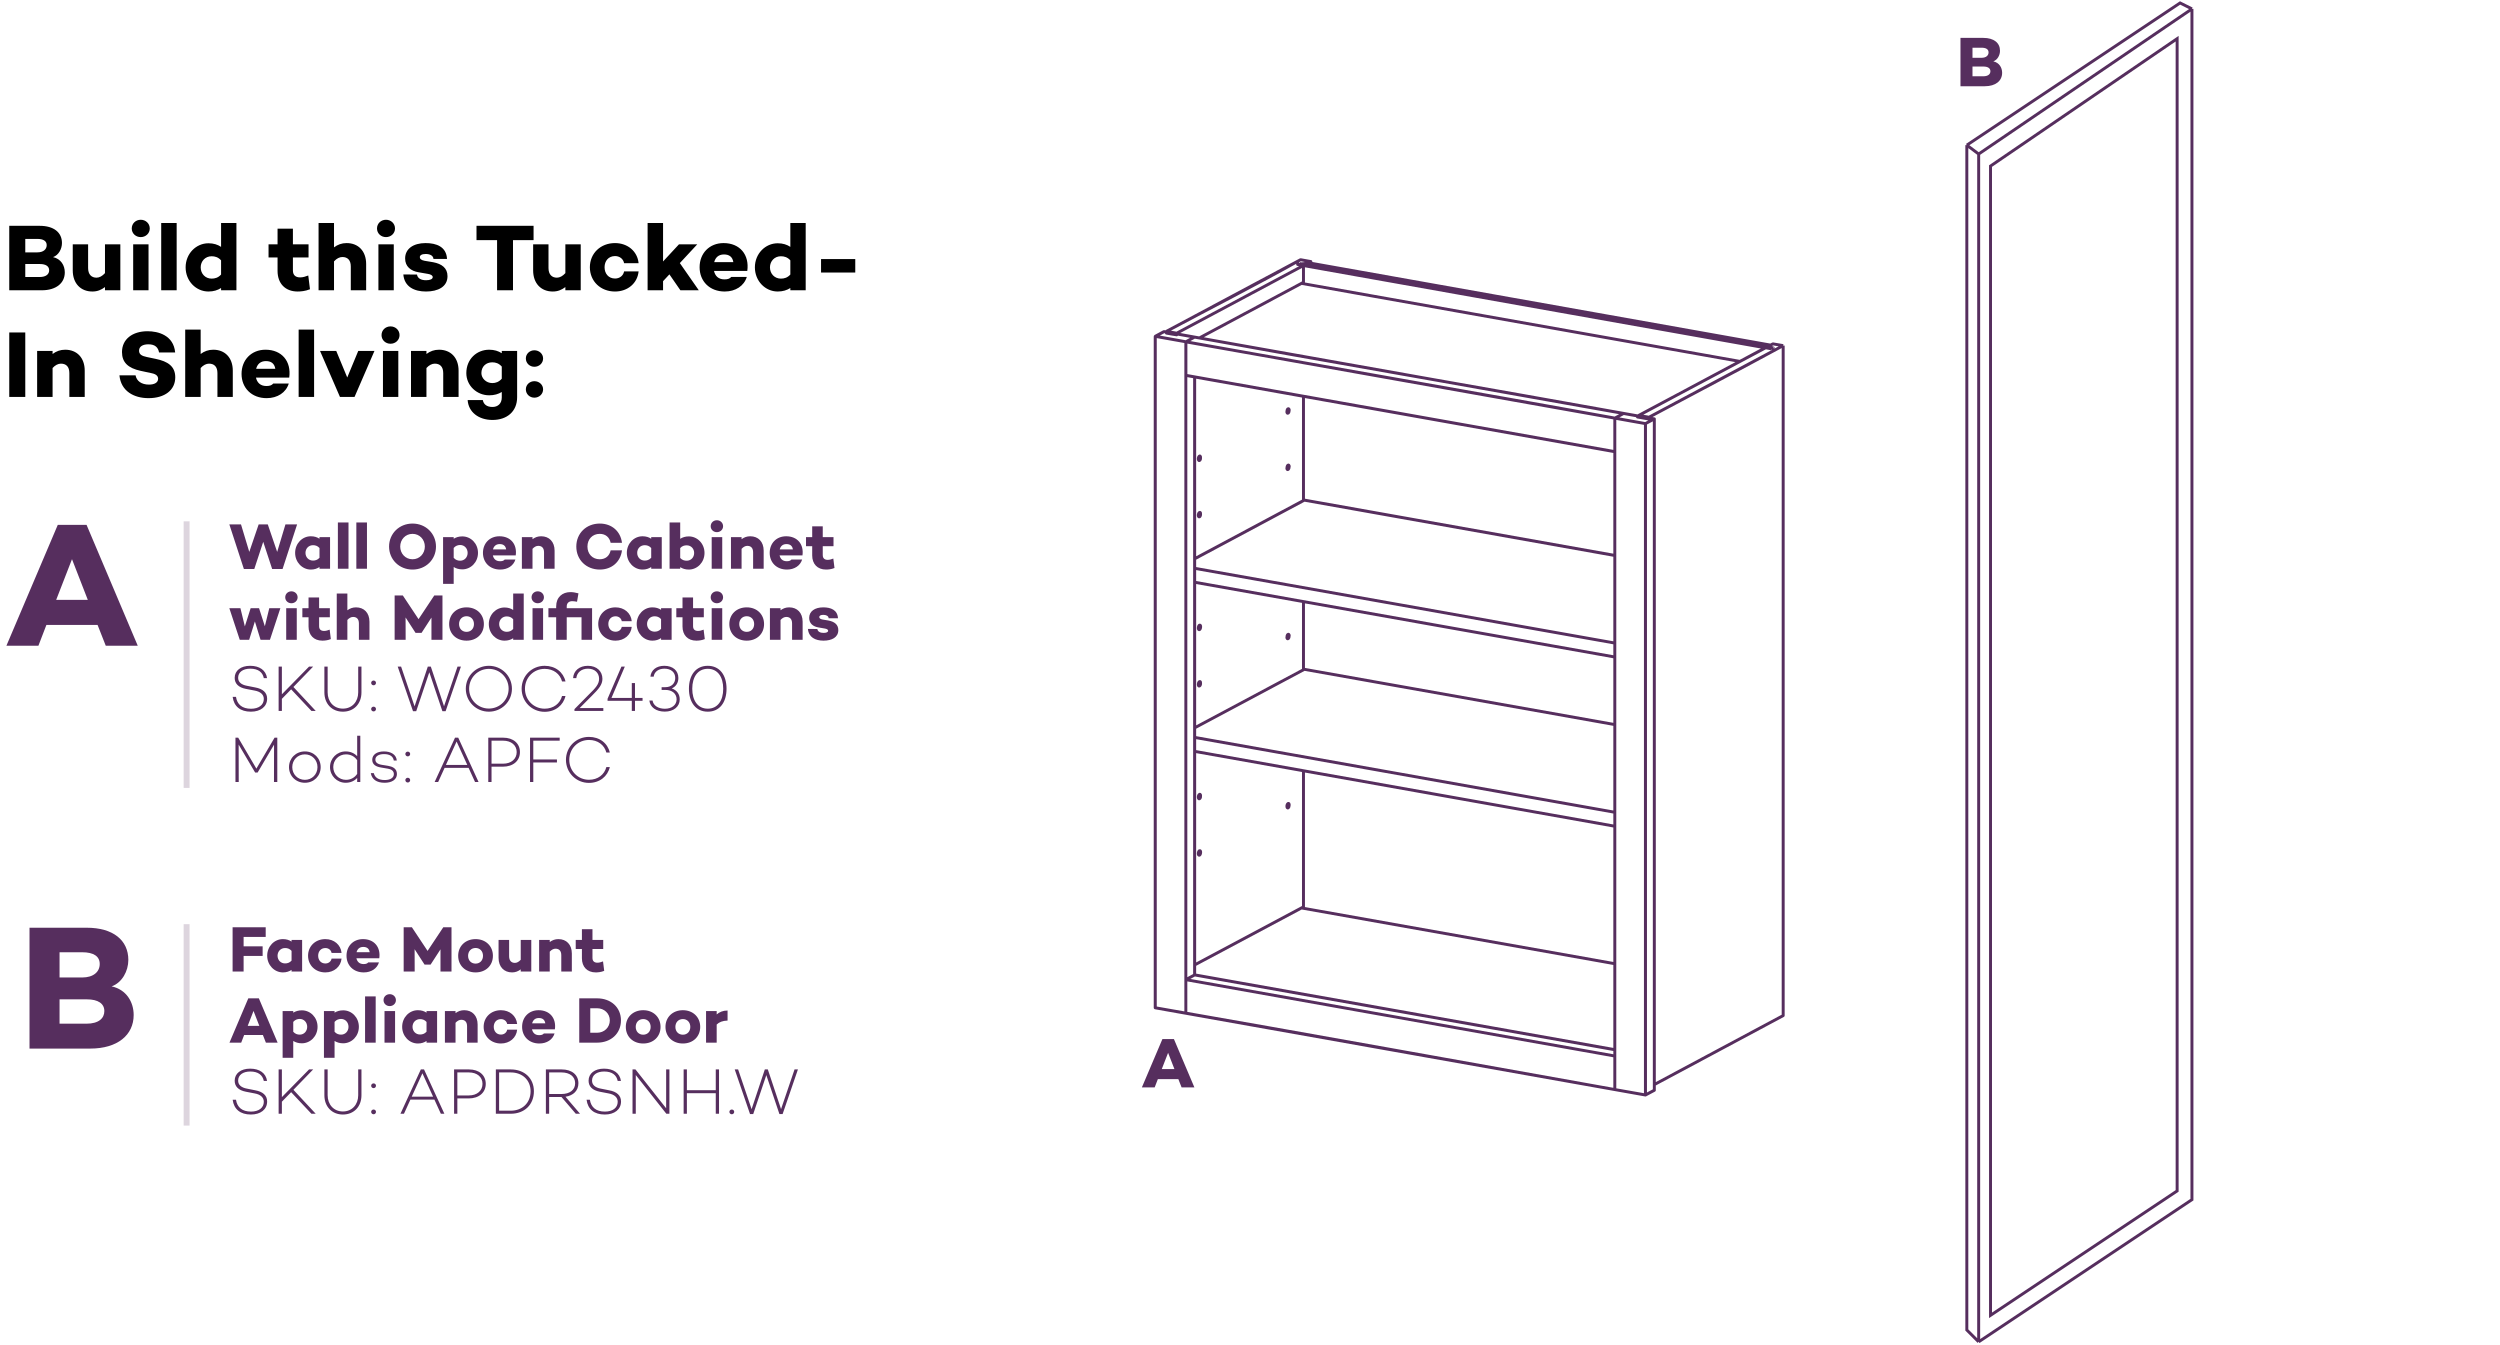 <svg xmlns="http://www.w3.org/2000/svg" width="422" height="227" viewBox="0 0 422 227" fill="none"><path d="M8.955 43.4C10.283 43.688 10.938 44.808 10.938 45.976C10.938 47.784 9.483 49 7.035 49H1.563V38.12H6.715C9.083 38.12 10.459 39.24 10.459 41.016C10.459 42.024 9.899 43.064 8.955 43.4ZM6.299 40.328H4.267V42.6H6.299C7.323 42.6 7.883 42.088 7.883 41.384C7.883 40.696 7.339 40.328 6.299 40.328ZM6.683 46.76C7.803 46.76 8.299 46.264 8.299 45.624C8.299 44.952 7.739 44.568 6.731 44.568H4.267V46.76H6.683ZM17.721 41.24H20.313V49H17.721V48.456C17.097 48.936 16.425 49.208 15.593 49.208C13.625 49.208 12.281 47.848 12.281 45.64V41.24H14.873V45.24C14.873 46.344 15.449 46.872 16.297 46.872C16.777 46.872 17.273 46.6 17.721 46.104V41.24ZM23.76 40.024C22.912 40.024 22.24 39.4 22.24 38.568C22.24 37.72 22.912 37.096 23.76 37.096C24.592 37.096 25.28 37.72 25.28 38.568C25.28 39.4 24.592 40.024 23.76 40.024ZM22.48 41.24H25.072V49H22.48V41.24ZM27.212 37.64H29.82V49H27.212V37.64ZM37.317 37.64H39.909V49H37.317V48.616C36.741 48.984 36.053 49.208 35.189 49.208C33.093 49.208 31.333 47.448 31.333 45.128C31.333 42.824 33.093 41.064 35.189 41.064C36.053 41.064 36.741 41.288 37.317 41.672V37.64ZM35.717 47.032C36.277 47.032 36.821 46.888 37.317 46.344V43.944C36.821 43.4 36.277 43.256 35.717 43.256C34.661 43.256 33.877 44.072 33.877 45.128C33.877 46.216 34.661 47.032 35.717 47.032ZM52.035 46.504L52.323 48.824C51.523 49.16 50.691 49.208 50.243 49.208C48.131 49.208 46.851 47.832 46.851 45.736V43.464H45.331V41.24H46.851V38.6H49.443V41.24H52.083V43.464H49.443V45.656C49.443 46.456 49.907 46.824 50.659 46.824C51.155 46.824 51.571 46.68 52.035 46.504ZM58.51 41.032C60.462 41.032 61.806 42.36 61.806 44.568V49H59.214V44.984C59.214 43.88 58.654 43.384 57.79 43.384C57.326 43.384 56.83 43.624 56.382 44.12V49H53.774V37.64H56.382V41.752C57.006 41.288 57.678 41.032 58.51 41.032ZM65.157 40.024C64.309 40.024 63.638 39.4 63.638 38.568C63.638 37.72 64.309 37.096 65.157 37.096C65.99 37.096 66.677 37.72 66.677 38.568C66.677 39.4 65.99 40.024 65.157 40.024ZM63.877 41.24H66.469V49H63.877V41.24ZM70.386 46.344C70.498 47.016 71.106 47.304 71.922 47.304C72.61 47.304 73.042 47.112 73.042 46.776C73.042 46.504 72.738 46.312 72.226 46.232L70.658 45.96C69.33 45.736 68.386 44.984 68.386 43.624C68.386 41.992 69.778 41.032 71.842 41.032C73.682 41.032 75.346 41.656 75.458 43.704H73.17C73.122 43.128 72.562 42.872 71.842 42.872C71.17 42.872 70.866 43.112 70.866 43.4C70.866 43.672 71.058 43.912 71.682 44.024L73.122 44.264C74.562 44.536 75.538 45.24 75.538 46.616C75.538 48.408 73.938 49.208 71.906 49.208C69.906 49.208 68.258 48.392 68.082 46.328L70.386 46.344ZM90.066 38.12V40.536H86.594V49H83.906V40.536H80.434V38.12H90.066ZM95.434 41.24H98.026V49H95.434V48.456C94.81 48.936 94.138 49.208 93.306 49.208C91.338 49.208 89.994 47.848 89.994 45.64V41.24H92.586V45.24C92.586 46.344 93.162 46.872 94.01 46.872C94.49 46.872 94.986 46.6 95.434 46.104V41.24ZM103.826 47.016C104.61 47.016 105.218 46.52 105.346 45.816H107.794C107.602 47.816 105.954 49.208 103.81 49.208C101.378 49.208 99.57 47.48 99.57 45.112C99.57 42.76 101.378 41.032 103.81 41.032C105.954 41.032 107.602 42.424 107.794 44.424H105.346C105.218 43.72 104.61 43.224 103.826 43.224C102.706 43.224 102.05 44.056 102.05 45.112C102.05 46.168 102.706 47.016 103.826 47.016ZM114.852 49L112.996 46.312L111.924 47.464V49H109.316V37.64H111.924V44.136L114.612 41.24H117.7L114.756 44.408L117.956 49H114.852ZM122.141 41.032C124.877 41.032 126.525 42.984 126.141 45.736H120.525C120.701 46.536 121.229 47.16 122.285 47.16C122.861 47.16 123.197 47.032 123.437 46.744H126.061C125.597 48.264 124.157 49.208 122.333 49.208C119.789 49.208 118.093 47.48 118.093 45.112C118.093 42.76 119.741 41.032 122.141 41.032ZM122.205 42.952C121.293 42.952 120.765 43.464 120.557 44.248H123.789C123.645 43.352 123.085 42.952 122.205 42.952ZM133.409 37.64H136.001V49H133.409V48.616C132.833 48.984 132.145 49.208 131.281 49.208C129.185 49.208 127.425 47.448 127.425 45.128C127.425 42.824 129.185 41.064 131.281 41.064C132.145 41.064 132.833 41.288 133.409 41.672V37.64ZM131.809 47.032C132.369 47.032 132.913 46.888 133.409 46.344V43.944C132.913 43.4 132.369 43.256 131.809 43.256C130.753 43.256 129.969 44.072 129.969 45.128C129.969 46.216 130.753 47.032 131.809 47.032ZM138.593 46.008V43.736H144.369V46.008H138.593ZM1.563 56.12H4.267V67H1.563V56.12ZM11.004 59.032C12.956 59.032 14.3 60.36 14.3 62.568V67H11.707V62.984C11.707 61.88 11.148 61.384 10.284 61.384C9.82 61.384 9.324 61.624 8.876 62.12V67H6.268V59.24H8.876V59.752C9.5 59.288 10.171 59.032 11.004 59.032ZM24.912 55.912C26.672 55.912 29.296 56.568 29.568 59.496H26.848C26.704 58.68 26.208 58.12 25.056 58.12C24.096 58.12 23.472 58.488 23.472 59.192C23.472 59.816 23.92 60.088 24.784 60.264L26.304 60.584C28.304 61 29.584 61.816 29.584 63.688C29.584 65.864 27.792 67.208 25.072 67.208C22.624 67.208 20.416 66.04 20.16 63.352H22.88C23.056 64.312 23.872 64.92 25.152 64.92C26.112 64.92 26.688 64.552 26.688 63.944C26.688 63.56 26.48 63.16 25.536 62.984L23.744 62.6C21.6 62.136 20.592 61.16 20.592 59.432C20.592 57.256 22.352 55.912 24.912 55.912ZM35.999 59.032C37.951 59.032 39.295 60.36 39.295 62.568V67H36.703V62.984C36.703 61.88 36.143 61.384 35.279 61.384C34.815 61.384 34.319 61.624 33.871 62.12V67H31.263V55.64H33.871V59.752C34.495 59.288 35.167 59.032 35.999 59.032ZM44.822 59.032C47.558 59.032 49.206 60.984 48.822 63.736H43.206C43.382 64.536 43.91 65.16 44.966 65.16C45.542 65.16 45.878 65.032 46.118 64.744H48.742C48.278 66.264 46.838 67.208 45.014 67.208C42.47 67.208 40.774 65.48 40.774 63.112C40.774 60.76 42.422 59.032 44.822 59.032ZM44.886 60.952C43.974 60.952 43.446 61.464 43.238 62.248H46.47C46.326 61.352 45.766 60.952 44.886 60.952ZM50.411 55.64H53.019V67H50.411V55.64ZM60.471 59.24H63.207L59.847 67H57.383L54.023 59.24H56.759L58.615 63.72L60.471 59.24ZM65.923 58.024C65.075 58.024 64.403 57.4 64.403 56.568C64.403 55.72 65.075 55.096 65.923 55.096C66.755 55.096 67.443 55.72 67.443 56.568C67.443 57.4 66.755 58.024 65.923 58.024ZM64.643 59.24H67.235V67H64.643V59.24ZM74.112 59.032C76.064 59.032 77.408 60.36 77.408 62.568V67H74.816V62.984C74.816 61.88 74.256 61.384 73.392 61.384C72.928 61.384 72.432 61.624 71.984 62.12V67H69.376V59.24H71.984V59.752C72.608 59.288 73.28 59.032 74.112 59.032ZM84.699 59.24H87.291V67.048C87.291 69.48 85.563 70.888 83.131 70.888C80.779 70.888 79.067 69.544 78.939 67.528H81.499C81.627 68.248 82.171 68.696 83.131 68.696C84.011 68.696 84.699 68.152 84.699 67.096V66.168C84.123 66.52 83.435 66.728 82.571 66.728C80.475 66.728 78.715 65.08 78.715 62.984C78.715 60.616 80.475 59.032 82.571 59.032C83.435 59.032 84.123 59.256 84.699 59.624V59.24ZM83.099 64.664C83.659 64.664 84.203 64.488 84.699 63.928V61.88C84.203 61.32 83.659 61.16 83.099 61.16C82.043 61.16 81.259 61.864 81.259 62.984C81.259 63.832 82.043 64.664 83.099 64.664ZM90.203 61.912C89.419 61.912 88.763 61.32 88.763 60.504C88.763 59.72 89.419 59.128 90.203 59.128C91.003 59.128 91.675 59.72 91.675 60.504C91.675 61.32 91.003 61.912 90.203 61.912ZM90.203 67.128C89.419 67.128 88.763 66.536 88.763 65.72C88.763 64.936 89.419 64.344 90.203 64.344C91.003 64.344 91.675 64.936 91.675 65.72C91.675 66.536 91.003 67.128 90.203 67.128Z" fill="black"></path><path d="M48.183 88.52H50.152L47.699 96.044H45.939L44.432 91.457L42.925 96.044H41.166L38.712 88.52H40.681L42.078 93.162L43.662 88.52H45.202L46.786 93.162L48.183 88.52ZM53.931 90.665H55.713V96H53.931V95.714C53.535 95.978 53.062 96.143 52.468 96.143C51.028 96.143 49.818 94.911 49.818 93.327C49.818 91.732 51.028 90.522 52.468 90.522C53.062 90.522 53.535 90.676 53.931 90.94V90.665ZM52.831 94.625C53.216 94.625 53.59 94.526 53.931 94.152V92.502C53.59 92.128 53.216 92.029 52.831 92.029C52.105 92.029 51.566 92.59 51.566 93.327C51.566 94.064 52.105 94.625 52.831 94.625ZM57.034 88.19H58.827V96H57.034V88.19ZM60.151 88.19H61.944V96H60.151V88.19ZM69.635 88.377C71.89 88.377 73.595 90.082 73.595 92.26C73.595 94.438 71.89 96.143 69.635 96.143C67.38 96.143 65.675 94.438 65.675 92.26C65.675 90.082 67.38 88.377 69.635 88.377ZM69.635 94.405C70.845 94.405 71.714 93.437 71.714 92.26C71.714 91.083 70.845 90.115 69.635 90.115C68.425 90.115 67.556 91.083 67.556 92.26C67.556 93.437 68.425 94.405 69.635 94.405ZM78.035 90.544C79.476 90.544 80.686 91.732 80.686 93.327C80.686 94.911 79.476 96.11 78.035 96.11C77.452 96.11 76.979 95.956 76.583 95.714V98.552H74.79V90.665H76.583V90.94C76.979 90.698 77.452 90.544 78.035 90.544ZM77.683 94.647C78.409 94.647 78.937 94.064 78.937 93.327C78.937 92.59 78.409 91.996 77.683 91.996C77.298 91.996 76.913 92.117 76.583 92.491V94.163C76.913 94.537 77.298 94.647 77.683 94.647ZM84.305 90.522C86.186 90.522 87.319 91.864 87.055 93.756H83.194C83.315 94.306 83.678 94.735 84.404 94.735C84.8 94.735 85.031 94.647 85.196 94.449H87C86.681 95.494 85.691 96.143 84.437 96.143C82.688 96.143 81.522 94.955 81.522 93.327C81.522 91.71 82.655 90.522 84.305 90.522ZM84.349 91.842C83.722 91.842 83.359 92.194 83.216 92.733H85.438C85.339 92.117 84.954 91.842 84.349 91.842ZM91.349 90.522C92.691 90.522 93.615 91.435 93.615 92.953V96H91.833V93.239C91.833 92.48 91.448 92.139 90.854 92.139C90.535 92.139 90.194 92.304 89.886 92.645V96H88.093V90.665H89.886V91.017C90.315 90.698 90.777 90.522 91.349 90.522ZM101.229 94.405C102.219 94.405 102.879 93.833 103.077 92.898H104.991C104.749 94.834 103.275 96.143 101.24 96.143C98.985 96.143 97.28 94.515 97.28 92.26C97.28 90.005 98.985 88.377 101.24 88.377C103.275 88.377 104.749 89.686 104.991 91.622H103.077C102.879 90.687 102.219 90.115 101.229 90.115C100.008 90.115 99.161 91.017 99.161 92.26C99.161 93.503 100.008 94.405 101.229 94.405ZM109.923 90.665H111.705V96H109.923V95.714C109.527 95.978 109.054 96.143 108.46 96.143C107.019 96.143 105.809 94.911 105.809 93.327C105.809 91.732 107.019 90.522 108.46 90.522C109.054 90.522 109.527 90.676 109.923 90.94V90.665ZM108.823 94.625C109.208 94.625 109.582 94.526 109.923 94.152V92.502C109.582 92.128 109.208 92.029 108.823 92.029C108.097 92.029 107.558 92.59 107.558 93.327C107.558 94.064 108.097 94.625 108.823 94.625ZM116.27 90.544C117.711 90.544 118.921 91.754 118.921 93.338C118.921 94.933 117.711 96.143 116.27 96.143C115.687 96.143 115.214 95.989 114.818 95.736V96H113.025V88.19H114.818V90.951C115.214 90.698 115.687 90.544 116.27 90.544ZM115.918 94.647C116.644 94.647 117.172 94.086 117.172 93.338C117.172 92.612 116.644 92.051 115.918 92.051C115.533 92.051 115.148 92.15 114.818 92.513V94.185C115.148 94.548 115.533 94.647 115.918 94.647ZM121.012 89.829C120.429 89.829 119.967 89.4 119.967 88.828C119.967 88.245 120.429 87.816 121.012 87.816C121.584 87.816 122.057 88.245 122.057 88.828C122.057 89.4 121.584 89.829 121.012 89.829ZM120.132 90.665H121.914V96H120.132V90.665ZM126.641 90.522C127.983 90.522 128.907 91.435 128.907 92.953V96H127.125V93.239C127.125 92.48 126.74 92.139 126.146 92.139C125.828 92.139 125.487 92.304 125.179 92.645V96H123.386V90.665H125.179V91.017C125.608 90.698 126.07 90.522 126.641 90.522ZM132.707 90.522C134.588 90.522 135.721 91.864 135.457 93.756H131.596C131.717 94.306 132.08 94.735 132.806 94.735C133.202 94.735 133.433 94.647 133.598 94.449H135.402C135.083 95.494 134.093 96.143 132.839 96.143C131.09 96.143 129.924 94.955 129.924 93.327C129.924 91.71 131.057 90.522 132.707 90.522ZM132.751 91.842C132.124 91.842 131.761 92.194 131.618 92.733H133.84C133.741 92.117 133.356 91.842 132.751 91.842ZM140.663 94.284L140.861 95.879C140.311 96.11 139.739 96.143 139.431 96.143C137.979 96.143 137.099 95.197 137.099 93.756V92.194H136.054V90.665H137.099V88.85H138.881V90.665H140.696V92.194H138.881V93.701C138.881 94.251 139.2 94.504 139.717 94.504C140.058 94.504 140.344 94.405 140.663 94.284ZM45.455 102.665H47.325L45.565 108H43.981L43.025 104.898L42.056 108H40.472L38.712 102.665H40.583L41.331 105.734L42.309 102.665H43.728L44.707 105.712L45.455 102.665ZM49.192 101.829C48.609 101.829 48.147 101.4 48.147 100.828C48.147 100.245 48.609 99.816 49.192 99.816C49.764 99.816 50.237 100.245 50.237 100.828C50.237 101.4 49.764 101.829 49.192 101.829ZM48.312 102.665H50.094V108H48.312V102.665ZM55.647 106.284L55.845 107.879C55.295 108.11 54.723 108.143 54.415 108.143C52.963 108.143 52.083 107.197 52.083 105.756V104.194H51.038V102.665H52.083V100.85H53.865V102.665H55.68V104.194H53.865V105.701C53.865 106.251 54.184 106.504 54.701 106.504C55.042 106.504 55.328 106.405 55.647 106.284ZM60.099 102.522C61.441 102.522 62.365 103.435 62.365 104.953V108H60.583V105.239C60.583 104.48 60.198 104.139 59.604 104.139C59.285 104.139 58.944 104.304 58.636 104.645V108H56.843V100.19H58.636V103.017C59.065 102.698 59.527 102.522 60.099 102.522ZM74.688 100.52V108H72.829V104.249L71.168 106.812V106.823H70.134V106.812L68.462 104.227L68.473 108H66.614V100.52H68L70.651 104.513L73.302 100.52H74.688ZM78.752 102.522C80.468 102.522 81.678 103.699 81.678 105.338C81.678 106.988 80.468 108.143 78.752 108.143C77.036 108.143 75.815 106.988 75.815 105.338C75.815 103.699 77.036 102.522 78.752 102.522ZM78.752 106.658C79.489 106.658 80.006 106.119 80.006 105.338C80.006 104.568 79.489 104.018 78.752 104.018C78.004 104.018 77.487 104.568 77.487 105.338C77.487 106.119 78.004 106.658 78.752 106.658ZM86.624 100.19H88.406V108H86.624V107.736C86.228 107.989 85.755 108.143 85.161 108.143C83.72 108.143 82.51 106.933 82.51 105.338C82.51 103.754 83.72 102.544 85.161 102.544C85.755 102.544 86.228 102.698 86.624 102.962V100.19ZM85.524 106.647C85.909 106.647 86.283 106.548 86.624 106.174V104.524C86.283 104.15 85.909 104.051 85.524 104.051C84.798 104.051 84.259 104.612 84.259 105.338C84.259 106.086 84.798 106.647 85.524 106.647ZM90.771 101.829C90.188 101.829 89.726 101.4 89.726 100.828C89.726 100.245 90.188 99.816 90.771 99.816C91.343 99.816 91.816 100.245 91.816 100.828C91.816 101.4 91.343 101.829 90.771 101.829ZM89.891 102.665H91.673V108H89.891V102.665ZM99.943 102.665V108H98.161V104.194H95.664V108H93.882V104.194H92.573V102.665H93.882V102.357C93.882 100.806 94.927 99.948 96.291 99.948C96.72 99.948 97.094 100.014 97.644 100.157L97.402 101.576C97.138 101.521 96.819 101.477 96.588 101.477C96.016 101.477 95.664 101.818 95.664 102.357V102.665H99.943ZM103.909 106.636C104.448 106.636 104.866 106.295 104.954 105.811H106.637C106.505 107.186 105.372 108.143 103.898 108.143C102.226 108.143 100.983 106.955 100.983 105.327C100.983 103.71 102.226 102.522 103.898 102.522C105.372 102.522 106.505 103.479 106.637 104.854H104.954C104.866 104.37 104.448 104.029 103.909 104.029C103.139 104.029 102.688 104.601 102.688 105.327C102.688 106.053 103.139 106.636 103.909 106.636ZM111.588 102.665H113.37V108H111.588V107.714C111.192 107.978 110.719 108.143 110.125 108.143C108.684 108.143 107.474 106.911 107.474 105.327C107.474 103.732 108.684 102.522 110.125 102.522C110.719 102.522 111.192 102.676 111.588 102.94V102.665ZM110.488 106.625C110.873 106.625 111.247 106.526 111.588 106.152V104.502C111.247 104.128 110.873 104.029 110.488 104.029C109.762 104.029 109.223 104.59 109.223 105.327C109.223 106.064 109.762 106.625 110.488 106.625ZM118.771 106.284L118.969 107.879C118.419 108.11 117.847 108.143 117.539 108.143C116.087 108.143 115.207 107.197 115.207 105.756V104.194H114.162V102.665H115.207V100.85H116.989V102.665H118.804V104.194H116.989V105.701C116.989 106.251 117.308 106.504 117.825 106.504C118.166 106.504 118.452 106.405 118.771 106.284ZM121.012 101.829C120.429 101.829 119.967 101.4 119.967 100.828C119.967 100.245 120.429 99.816 121.012 99.816C121.584 99.816 122.057 100.245 122.057 100.828C122.057 101.4 121.584 101.829 121.012 101.829ZM120.132 102.665H121.914V108H120.132V102.665ZM126.048 102.522C127.764 102.522 128.974 103.699 128.974 105.338C128.974 106.988 127.764 108.143 126.048 108.143C124.332 108.143 123.111 106.988 123.111 105.338C123.111 103.699 124.332 102.522 126.048 102.522ZM126.048 106.658C126.785 106.658 127.302 106.119 127.302 105.338C127.302 104.568 126.785 104.018 126.048 104.018C125.3 104.018 124.783 104.568 124.783 105.338C124.783 106.119 125.3 106.658 126.048 106.658ZM133.218 102.522C134.56 102.522 135.484 103.435 135.484 104.953V108H133.702V105.239C133.702 104.48 133.317 104.139 132.723 104.139C132.404 104.139 132.063 104.304 131.755 104.645V108H129.962V102.665H131.755V103.017C132.184 102.698 132.646 102.522 133.218 102.522ZM137.964 106.174C138.041 106.636 138.459 106.834 139.02 106.834C139.493 106.834 139.79 106.702 139.79 106.471C139.79 106.284 139.581 106.152 139.229 106.097L138.151 105.91C137.238 105.756 136.589 105.239 136.589 104.304C136.589 103.182 137.546 102.522 138.965 102.522C140.23 102.522 141.374 102.951 141.451 104.359H139.878C139.845 103.963 139.46 103.787 138.965 103.787C138.503 103.787 138.294 103.952 138.294 104.15C138.294 104.337 138.426 104.502 138.855 104.579L139.845 104.744C140.835 104.931 141.506 105.415 141.506 106.361C141.506 107.593 140.406 108.143 139.009 108.143C137.634 108.143 136.501 107.582 136.38 106.163L137.964 106.174ZM42.211 112.388C43.805 112.388 44.883 113.125 45.081 114.467H44.531C44.333 113.477 43.596 112.872 42.243 112.872C41.011 112.872 40.197 113.455 40.197 114.412C40.197 115.127 40.725 115.589 41.705 115.765L43.08 116.04C44.366 116.271 45.092 116.909 45.092 117.932C45.092 119.274 43.992 120.132 42.353 120.132C40.572 120.132 39.483 119.252 39.273 117.635H39.834C40.032 118.922 40.88 119.637 42.376 119.637C43.673 119.637 44.531 118.999 44.531 117.987C44.531 117.272 44.014 116.755 42.98 116.568L41.495 116.282C40.252 116.04 39.614 115.391 39.614 114.423C39.614 113.191 40.66 112.388 42.211 112.388ZM52.565 120L49.144 116.359L47.582 117.965V120H47.032V112.52H47.582V117.195L52.169 112.52H52.862L49.529 115.963L53.291 120H52.565ZM61.014 112.52V116.876C61.014 118.779 59.761 120.132 57.88 120.132C56.01 120.132 54.756 118.779 54.756 116.876V112.52H55.306V116.876C55.306 118.449 56.34 119.615 57.88 119.615C59.431 119.615 60.465 118.449 60.465 116.876V112.52H61.014ZM63.059 115.677C62.839 115.677 62.652 115.501 62.652 115.27C62.652 115.05 62.839 114.874 63.059 114.874C63.29 114.874 63.466 115.05 63.466 115.27C63.466 115.501 63.29 115.677 63.059 115.677ZM63.059 120.088C62.839 120.088 62.652 119.912 62.652 119.681C62.652 119.461 62.839 119.285 63.059 119.285C63.29 119.285 63.466 119.461 63.466 119.681C63.466 119.912 63.29 120.088 63.059 120.088ZM77.23 112.52H77.802L75.217 120.055H74.678L72.467 113.477L70.256 120.055H69.717L67.132 112.52H67.704L69.981 119.23L72.214 112.52H72.72L74.953 119.219L77.23 112.52ZM82.522 112.388C84.678 112.388 86.416 114.104 86.416 116.26C86.416 118.416 84.678 120.132 82.522 120.132C80.366 120.132 78.628 118.416 78.628 116.26C78.628 114.104 80.366 112.388 82.522 112.388ZM82.522 119.604C84.381 119.604 85.855 118.119 85.855 116.26C85.855 114.401 84.381 112.905 82.522 112.905C80.663 112.905 79.189 114.401 79.189 116.26C79.189 118.119 80.663 119.604 82.522 119.604ZM91.935 119.626C93.442 119.626 94.542 118.757 94.872 117.481H95.455C95.092 119.054 93.739 120.154 91.935 120.154C89.779 120.154 88.052 118.438 88.052 116.26C88.052 114.071 89.779 112.388 91.935 112.388C93.739 112.388 95.092 113.455 95.455 115.028H94.872C94.542 113.763 93.442 112.905 91.935 112.905C90.076 112.905 88.613 114.368 88.613 116.26C88.613 118.141 90.076 119.626 91.935 119.626ZM97.838 119.527H101.842V120H96.969V119.703L99.433 117.206C100.511 116.161 101.127 115.49 101.127 114.588C101.127 113.598 100.412 112.872 99.246 112.872C98.168 112.872 97.398 113.488 97.277 114.467H96.738C96.815 113.202 97.816 112.388 99.235 112.388C100.753 112.388 101.688 113.323 101.688 114.588C101.688 115.567 101.083 116.282 99.873 117.481L97.838 119.527ZM108.463 117.811V118.295H107.187V120H106.648V118.295H102.556V117.954L104.899 112.52H105.471L103.216 117.811H106.648V115.303H107.187V117.811H108.463ZM113.397 116.205C114.233 116.502 114.739 117.151 114.739 118.053C114.739 119.274 113.716 120.121 112.22 120.121C110.757 120.121 109.734 119.384 109.613 118.251H110.152C110.273 119.087 111.098 119.637 112.231 119.637C113.408 119.637 114.211 118.999 114.211 118.053C114.211 117.085 113.452 116.458 112.319 116.458H111.681V115.996H112.319C113.32 115.996 113.98 115.369 113.98 114.445C113.98 113.477 113.265 112.872 112.154 112.872C111.142 112.872 110.449 113.4 110.339 114.225H109.789C109.899 113.103 110.801 112.388 112.132 112.388C113.584 112.388 114.508 113.202 114.508 114.445C114.508 115.27 114.09 115.897 113.397 116.205ZM119.471 112.388C121.473 112.388 122.639 113.939 122.639 116.26C122.639 118.57 121.473 120.132 119.471 120.132C117.469 120.132 116.292 118.57 116.292 116.26C116.292 113.939 117.469 112.388 119.471 112.388ZM119.471 119.626C121.132 119.626 122.078 118.273 122.078 116.26C122.078 114.247 121.132 112.894 119.471 112.894C117.799 112.894 116.853 114.247 116.853 116.26C116.853 118.273 117.799 119.626 119.471 119.626ZM46.808 124.52V132H46.247L46.258 125.697L43.486 130.405H43.069L40.285 125.686L40.297 132H39.746V124.52H40.209L43.277 129.745L46.346 124.52H46.808ZM51.468 126.841C52.986 126.841 54.13 127.985 54.13 129.492C54.13 130.988 52.986 132.132 51.468 132.132C49.95 132.132 48.784 130.988 48.784 129.492C48.784 127.985 49.95 126.841 51.468 126.841ZM51.468 131.637C52.667 131.637 53.591 130.702 53.591 129.492C53.591 128.271 52.667 127.336 51.468 127.336C50.258 127.336 49.334 128.271 49.334 129.492C49.334 130.702 50.258 131.637 51.468 131.637ZM60.291 124.19H60.819V132H60.291V131.318C59.807 131.835 59.147 132.132 58.344 132.132C56.881 132.132 55.705 130.955 55.705 129.481C55.705 128.007 56.881 126.841 58.344 126.841C59.147 126.841 59.807 127.138 60.291 127.644V124.19ZM58.399 131.637C59.169 131.637 59.84 131.296 60.291 130.636V128.326C59.84 127.666 59.169 127.336 58.399 127.336C57.189 127.336 56.254 128.293 56.254 129.481C56.254 130.669 57.189 131.637 58.399 131.637ZM63.097 130.504C63.273 131.23 63.856 131.67 64.945 131.67C65.869 131.67 66.485 131.296 66.485 130.669C66.485 130.141 66.067 129.844 65.495 129.756L64.329 129.558C63.471 129.426 62.833 129.063 62.833 128.249C62.833 127.38 63.625 126.841 64.802 126.841C65.935 126.841 66.892 127.325 66.98 128.381H66.474C66.364 127.655 65.77 127.292 64.813 127.292C63.922 127.292 63.361 127.655 63.361 128.216C63.361 128.667 63.68 128.975 64.472 129.107L65.506 129.272C66.21 129.393 67.002 129.69 67.002 130.658C67.002 131.582 66.155 132.132 64.934 132.132C63.57 132.132 62.767 131.549 62.591 130.504H63.097ZM68.83 127.677C68.61 127.677 68.423 127.501 68.423 127.27C68.423 127.05 68.61 126.874 68.83 126.874C69.061 126.874 69.237 127.05 69.237 127.27C69.237 127.501 69.061 127.677 68.83 127.677ZM68.83 132.088C68.61 132.088 68.423 131.912 68.423 131.681C68.423 131.461 68.61 131.285 68.83 131.285C69.061 131.285 69.237 131.461 69.237 131.681C69.237 131.912 69.061 132.088 68.83 132.088ZM80.186 132L79.097 129.613H75.05L73.961 132H73.367L76.809 124.52H77.349L80.781 132H80.186ZM75.27 129.118H78.877L77.073 125.169L75.27 129.118ZM84.94 124.52C86.645 124.52 87.767 125.488 87.767 126.951C87.767 128.425 86.623 129.415 84.885 129.415H82.971V132H82.421V124.52H84.94ZM84.929 128.909C86.293 128.909 87.217 128.117 87.217 126.951C87.217 125.796 86.293 125.026 84.929 125.026H82.971V128.909H84.929ZM94.475 125.026H90.02V128.194H94.013V128.7H90.02V132H89.47V124.52H94.475V125.026ZM99.416 131.626C100.923 131.626 102.023 130.757 102.353 129.481H102.936C102.573 131.054 101.22 132.154 99.416 132.154C97.26 132.154 95.533 130.438 95.533 128.26C95.533 126.071 97.26 124.388 99.416 124.388C101.22 124.388 102.573 125.455 102.936 127.028H102.353C102.023 125.763 100.923 124.905 99.416 124.905C97.557 124.905 96.094 126.368 96.094 128.26C96.094 130.141 97.557 131.626 99.416 131.626Z" fill="#562E5E"></path><rect opacity="0.2" width="45" height="1" transform="matrix(-4.37114e-08 1 1 4.37114e-08 31 88)" fill="#562E5E"></rect><path d="M17.852 109L16.472 105.49H7.832L6.482 109H1.082L9.752 88.6H14.612L23.252 109H17.852ZM9.482 101.26H14.822L12.152 94.39L9.482 101.26Z" fill="#562E5E"></path><path d="M44.85 158.159H41.121V159.743H44.333V161.36H41.121V164H39.263V156.52H44.85V158.159ZM49.216 158.665H50.998V164H49.216V163.714C48.82 163.978 48.347 164.143 47.753 164.143C46.312 164.143 45.102 162.911 45.102 161.327C45.102 159.732 46.312 158.522 47.753 158.522C48.347 158.522 48.82 158.676 49.216 158.94V158.665ZM48.116 162.625C48.501 162.625 48.875 162.526 49.216 162.152V160.502C48.875 160.128 48.501 160.029 48.116 160.029C47.39 160.029 46.851 160.59 46.851 161.327C46.851 162.064 47.39 162.625 48.116 162.625ZM54.927 162.636C55.466 162.636 55.884 162.295 55.972 161.811H57.655C57.523 163.186 56.39 164.143 54.916 164.143C53.244 164.143 52.001 162.955 52.001 161.327C52.001 159.71 53.244 158.522 54.916 158.522C56.39 158.522 57.523 159.479 57.655 160.854H55.972C55.884 160.37 55.466 160.029 54.927 160.029C54.157 160.029 53.706 160.601 53.706 161.327C53.706 162.053 54.157 162.636 54.927 162.636ZM61.274 158.522C63.155 158.522 64.288 159.864 64.024 161.756H60.163C60.284 162.306 60.647 162.735 61.373 162.735C61.769 162.735 62 162.647 62.165 162.449H63.969C63.65 163.494 62.66 164.143 61.406 164.143C59.657 164.143 58.491 162.955 58.491 161.327C58.491 159.71 59.624 158.522 61.274 158.522ZM61.318 159.842C60.691 159.842 60.328 160.194 60.185 160.733H62.407C62.308 160.117 61.923 159.842 61.318 159.842ZM76.213 156.52V164H74.354V160.249L72.693 162.812V162.823H71.659V162.812L69.987 160.227L69.998 164H68.139V156.52H69.525L72.176 160.513L74.827 156.52H76.213ZM80.278 158.522C81.993 158.522 83.204 159.699 83.204 161.338C83.204 162.988 81.993 164.143 80.278 164.143C78.562 164.143 77.341 162.988 77.341 161.338C77.341 159.699 78.562 158.522 80.278 158.522ZM80.278 162.658C81.014 162.658 81.531 162.119 81.531 161.338C81.531 160.568 81.014 160.018 80.278 160.018C79.53 160.018 79.013 160.568 79.013 161.338C79.013 162.119 79.53 162.658 80.278 162.658ZM87.898 158.665H89.68V164H87.898V163.626C87.469 163.956 87.007 164.143 86.435 164.143C85.082 164.143 84.158 163.208 84.158 161.69V158.665H85.94V161.415C85.94 162.174 86.336 162.537 86.919 162.537C87.249 162.537 87.59 162.35 87.898 162.009V158.665ZM94.26 158.522C95.602 158.522 96.526 159.435 96.526 160.953V164H94.744V161.239C94.744 160.48 94.359 160.139 93.765 160.139C93.446 160.139 93.106 160.304 92.797 160.645V164H91.004V158.665H92.797V159.017C93.227 158.698 93.688 158.522 94.26 158.522ZM101.791 162.284L101.989 163.879C101.439 164.11 100.867 164.143 100.559 164.143C99.107 164.143 98.227 163.197 98.227 161.756V160.194H97.182V158.665H98.227V156.85H100.009V158.665H101.824V160.194H100.009V161.701C100.009 162.251 100.328 162.504 100.845 162.504C101.186 162.504 101.472 162.405 101.791 162.284ZM44.883 176L44.377 174.713H41.209L40.715 176H38.734L41.913 168.52H43.695L46.863 176H44.883ZM41.815 173.162H43.772L42.794 170.643L41.815 173.162ZM50.952 170.544C52.393 170.544 53.603 171.732 53.603 173.327C53.603 174.911 52.393 176.11 50.952 176.11C50.369 176.11 49.896 175.956 49.5 175.714V178.552H47.707V170.665H49.5V170.94C49.896 170.698 50.369 170.544 50.952 170.544ZM50.6 174.647C51.326 174.647 51.854 174.064 51.854 173.327C51.854 172.59 51.326 171.996 50.6 171.996C50.215 171.996 49.83 172.117 49.5 172.491V174.163C49.83 174.537 50.215 174.647 50.6 174.647ZM57.926 170.544C59.367 170.544 60.577 171.732 60.577 173.327C60.577 174.911 59.367 176.11 57.926 176.11C57.343 176.11 56.87 175.956 56.474 175.714V178.552H54.681V170.665H56.474V170.94C56.87 170.698 57.343 170.544 57.926 170.544ZM57.574 174.647C58.3 174.647 58.828 174.064 58.828 173.327C58.828 172.59 58.3 171.996 57.574 171.996C57.189 171.996 56.804 172.117 56.474 172.491V174.163C56.804 174.537 57.189 174.647 57.574 174.647ZM61.623 168.19H63.416V176H61.623V168.19ZM65.786 169.829C65.203 169.829 64.741 169.4 64.741 168.828C64.741 168.245 65.203 167.816 65.786 167.816C66.358 167.816 66.831 168.245 66.831 168.828C66.831 169.4 66.358 169.829 65.786 169.829ZM64.906 170.665H66.688V176H64.906V170.665ZM71.999 170.665H73.781V176H71.999V175.714C71.603 175.978 71.13 176.143 70.536 176.143C69.095 176.143 67.885 174.911 67.885 173.327C67.885 171.732 69.095 170.522 70.536 170.522C71.13 170.522 71.603 170.676 71.999 170.94V170.665ZM70.899 174.625C71.284 174.625 71.658 174.526 71.999 174.152V172.502C71.658 172.128 71.284 172.029 70.899 172.029C70.173 172.029 69.634 172.59 69.634 173.327C69.634 174.064 70.173 174.625 70.899 174.625ZM78.357 170.522C79.699 170.522 80.623 171.435 80.623 172.953V176H78.841V173.239C78.841 172.48 78.456 172.139 77.862 172.139C77.543 172.139 77.202 172.304 76.894 172.645V176H75.101V170.665H76.894V171.017C77.323 170.698 77.785 170.522 78.357 170.522ZM84.566 174.636C85.105 174.636 85.523 174.295 85.611 173.811H87.294C87.162 175.186 86.029 176.143 84.555 176.143C82.883 176.143 81.64 174.955 81.64 173.327C81.64 171.71 82.883 170.522 84.555 170.522C86.029 170.522 87.162 171.479 87.294 172.854H85.611C85.523 172.37 85.105 172.029 84.566 172.029C83.796 172.029 83.345 172.601 83.345 173.327C83.345 174.053 83.796 174.636 84.566 174.636ZM90.914 170.522C92.795 170.522 93.928 171.864 93.664 173.756H89.803C89.924 174.306 90.287 174.735 91.013 174.735C91.409 174.735 91.64 174.647 91.805 174.449H93.609C93.29 175.494 92.3 176.143 91.046 176.143C89.297 176.143 88.131 174.955 88.131 173.327C88.131 171.71 89.264 170.522 90.914 170.522ZM90.958 171.842C90.331 171.842 89.968 172.194 89.825 172.733H92.047C91.948 172.117 91.563 171.842 90.958 171.842ZM100.781 168.52C103.135 168.52 104.818 170.049 104.818 172.238C104.818 174.46 103.135 176 100.781 176H97.778V168.52H100.781ZM100.781 174.328C102.002 174.328 102.937 173.426 102.937 172.238C102.937 171.083 102.002 170.192 100.781 170.192H99.637V174.328H100.781ZM108.574 170.522C110.29 170.522 111.5 171.699 111.5 173.338C111.5 174.988 110.29 176.143 108.574 176.143C106.858 176.143 105.637 174.988 105.637 173.338C105.637 171.699 106.858 170.522 108.574 170.522ZM108.574 174.658C109.311 174.658 109.828 174.119 109.828 173.338C109.828 172.568 109.311 172.018 108.574 172.018C107.826 172.018 107.309 172.568 107.309 173.338C107.309 174.119 107.826 174.658 108.574 174.658ZM115.269 170.522C116.985 170.522 118.195 171.699 118.195 173.338C118.195 174.988 116.985 176.143 115.269 176.143C113.553 176.143 112.332 174.988 112.332 173.338C112.332 171.699 113.553 170.522 115.269 170.522ZM115.269 174.658C116.006 174.658 116.523 174.119 116.523 173.338C116.523 172.568 116.006 172.018 115.269 172.018C114.521 172.018 114.004 172.568 114.004 173.338C114.004 174.119 114.521 174.658 115.269 174.658ZM122.813 170.577V172.271C121.944 172.304 121.394 172.535 120.976 172.942V176H119.183V170.665H120.976V171.237C121.449 170.83 122.021 170.577 122.813 170.577ZM42.211 180.388C43.805 180.388 44.883 181.125 45.081 182.467H44.531C44.333 181.477 43.596 180.872 42.243 180.872C41.011 180.872 40.197 181.455 40.197 182.412C40.197 183.127 40.725 183.589 41.705 183.765L43.08 184.04C44.366 184.271 45.092 184.909 45.092 185.932C45.092 187.274 43.992 188.132 42.353 188.132C40.572 188.132 39.483 187.252 39.273 185.635H39.834C40.032 186.922 40.88 187.637 42.376 187.637C43.673 187.637 44.531 186.999 44.531 185.987C44.531 185.272 44.014 184.755 42.98 184.568L41.495 184.282C40.252 184.04 39.614 183.391 39.614 182.423C39.614 181.191 40.66 180.388 42.211 180.388ZM52.565 188L49.144 184.359L47.582 185.965V188H47.032V180.52H47.582V185.195L52.169 180.52H52.862L49.529 183.963L53.291 188H52.565ZM61.014 180.52V184.876C61.014 186.779 59.761 188.132 57.88 188.132C56.01 188.132 54.756 186.779 54.756 184.876V180.52H55.306V184.876C55.306 186.449 56.34 187.615 57.88 187.615C59.431 187.615 60.465 186.449 60.465 184.876V180.52H61.014ZM63.059 183.677C62.839 183.677 62.652 183.501 62.652 183.27C62.652 183.05 62.839 182.874 63.059 182.874C63.29 182.874 63.466 183.05 63.466 183.27C63.466 183.501 63.29 183.677 63.059 183.677ZM63.059 188.088C62.839 188.088 62.652 187.912 62.652 187.681C62.652 187.461 62.839 187.285 63.059 187.285C63.29 187.285 63.466 187.461 63.466 187.681C63.466 187.912 63.29 188.088 63.059 188.088ZM74.415 188L73.326 185.613H69.278L68.19 188H67.596L71.038 180.52H71.578L75.009 188H74.415ZM69.499 185.118H73.106L71.302 181.169L69.499 185.118ZM79.169 180.52C80.874 180.52 81.996 181.488 81.996 182.951C81.996 184.425 80.852 185.415 79.114 185.415H77.2V188H76.65V180.52H79.169ZM79.158 184.909C80.522 184.909 81.446 184.117 81.446 182.951C81.446 181.796 80.522 181.026 79.158 181.026H77.2V184.909H79.158ZM86.218 180.52C88.539 180.52 90.123 182.027 90.123 184.205C90.123 186.46 88.539 188 86.218 188H83.699V180.52H86.218ZM86.218 187.483C88.187 187.483 89.562 186.152 89.562 184.205C89.562 182.324 88.187 181.026 86.218 181.026H84.249V187.483H86.218ZM97.194 188L94.774 185.173H92.695V188H92.145V180.52H94.818C96.49 180.52 97.634 181.4 97.634 182.852C97.634 184.106 96.776 184.931 95.456 185.129L97.909 188H97.194ZM92.695 181.026V184.667H94.796C96.149 184.667 97.084 183.996 97.084 182.852C97.084 181.708 96.149 181.026 94.796 181.026H92.695ZM101.948 180.388C103.543 180.388 104.621 181.125 104.819 182.467H104.269C104.071 181.477 103.334 180.872 101.981 180.872C100.749 180.872 99.935 181.455 99.935 182.412C99.935 183.127 100.463 183.589 101.442 183.765L102.817 184.04C104.104 184.271 104.83 184.909 104.83 185.932C104.83 187.274 103.73 188.132 102.091 188.132C100.309 188.132 99.22 187.252 99.011 185.635H99.572C99.77 186.922 100.617 187.637 102.113 187.637C103.411 187.637 104.269 186.999 104.269 185.987C104.269 185.272 103.752 184.755 102.718 184.568L101.233 184.282C99.99 184.04 99.352 183.391 99.352 182.423C99.352 181.191 100.397 180.388 101.948 180.388ZM112.446 180.52H112.996V188H112.479L107.32 181.466V188H106.77V180.52H107.265L112.446 187.076V180.52ZM120.821 180.52H121.371V188H120.821V184.535H115.948V188H115.398V180.52H115.948V184.029H120.821V180.52ZM123.527 188.088C123.307 188.088 123.12 187.912 123.12 187.681C123.12 187.461 123.307 187.285 123.527 187.285C123.758 187.285 123.934 187.461 123.934 187.681C123.934 187.912 123.758 188.088 123.527 188.088ZM134.118 180.52H134.69L132.105 188.055H131.566L129.355 181.477L127.144 188.055H126.605L124.021 180.52H124.593L126.869 187.23L129.102 180.52H129.608L131.841 187.219L134.118 180.52Z" fill="#562E5E"></path><rect opacity="0.2" width="34" height="1" transform="matrix(-4.37114e-08 1 1 4.37114e-08 30.999 156)" fill="#562E5E"></rect><path d="M18.843 166.5C21.333 167.04 22.563 169.14 22.563 171.33C22.563 174.72 19.833 177 15.243 177H4.983V156.6H14.643C19.083 156.6 21.663 158.7 21.663 162.03C21.663 163.92 20.613 165.87 18.843 166.5ZM13.863 160.74H10.053V165H13.863C15.783 165 16.833 164.04 16.833 162.72C16.833 161.43 15.813 160.74 13.863 160.74ZM14.583 172.8C16.683 172.8 17.613 171.87 17.613 170.67C17.613 169.41 16.563 168.69 14.673 168.69H10.053V172.8H14.583Z" fill="#562E5E"></path><path d="M199.455 183.557L198.903 182.153H195.447L194.907 183.557H192.747L196.215 175.397H198.159L201.615 183.557H199.455ZM196.107 180.461H198.243L197.175 177.713L196.107 180.461Z" fill="#562E5E"></path><path d="M336.472 10.357C337.468 10.573 337.96 11.413 337.96 12.289C337.96 13.645 336.868 14.557 335.032 14.557H330.928V6.397H334.792C336.568 6.397 337.6 7.237 337.6 8.569C337.6 9.325 337.18 10.105 336.472 10.357ZM334.48 8.053H332.956V9.757H334.48C335.248 9.757 335.668 9.373 335.668 8.845C335.668 8.329 335.26 8.053 334.48 8.053ZM334.768 12.877C335.608 12.877 335.98 12.505 335.98 12.025C335.98 11.521 335.56 11.233 334.804 11.233H332.956V12.877H334.768Z" fill="#562E5E"></path><path d="M200.17 165.355V63.364L272.57 76.246M274.08 69.785L272.58 70.584V183.919M272.58 183.919V178.257L200.18 165.366L201.66 164.567L272.58 177.196M272.58 183.919C246.723 179.309 220.877 174.627 195 170.108V56.772M272.58 183.919L277.749 184.829L279.249 184.031V70.715M279.249 70.715L278.6 70.604L278.357 70.735L276.411 70.391L276.624 70.28V70.25L198.852 56.408M279.249 70.715V184.041L277.749 184.84V71.504M198.629 56.529C198.558 56.539 197.068 56.246 196.896 56.226V56.064L196.49 55.983L195.011 56.782V170.118L277.759 184.84V71.504L279.259 70.705M277.749 71.504L195 56.772M277.749 71.504C276.016 71.221 274.303 70.877 272.58 70.573V76.236L200.18 63.354V57.692M277.749 71.504C251.903 66.832 226.026 62.303 200.17 57.702M277.749 71.504L279.249 70.705L278.6 70.594M195 56.772L196.48 55.973L196.886 56.054M200.17 57.702L201.65 56.903M200.17 57.702V171.028V165.366L201.65 164.567V63.647M201.66 63.647V164.557L272.58 177.185M201.66 94.314L220.168 84.416L272.59 93.758M272.59 108.551L201.67 95.932M201.68 98.288L272.6 110.907M272.59 122.312L220.168 112.98L201.66 122.858M201.68 124.476L272.6 137.115M272.59 139.471L201.67 126.832M219.691 153.262L272.58 162.676M293.713 61.008L219.691 47.834M299.034 58.713L219.519 44.547L219.286 44.689M299.034 58.713V58.855L298.983 58.875M299.034 58.713L298.801 58.844M299.217 58.764V58.703M299.217 58.764C299.227 58.774 299.267 58.713 299.267 58.713M299.217 58.764C299.166 58.713 299.267 58.673 299.298 58.713L298.872 58.632L298.74 58.389M298.821 58.531L298.598 58.642M298.021 58.713L219.276 44.689M298.021 58.713L219.276 44.679M298.021 58.713L276.604 70.129L278.337 70.442L301 58.339M220.614 44.739L220.644 44.719M221.201 44.416L298.892 58.258M299.034 59.391L298.983 59.411M299.217 59.3C299.217 59.3 299.267 59.259 299.298 59.249M295.446 61.312H295.426M202.46 57.045L220.026 47.651V44.82M220.026 44.82L198.629 56.246M220.026 44.82L219.043 44.638L219.357 44.477M198.629 56.246L196.896 55.932M198.629 56.246V56.519C198.558 56.539 197.058 56.246 196.896 56.216M196.896 55.932L219.529 43.84L221.262 44.153M196.896 55.932C204.437 51.908 212.079 48.016 219.539 43.84L221.272 44.153L220.654 44.477M221.262 44.153V44.871M221.262 44.153L220.644 44.477C220.431 44.386 219.782 44.648 219.357 44.477M219.357 44.477V44.659M220.654 44.477V44.75M220.654 44.477L220.543 44.456M220.543 44.456V44.729M220.543 44.456L219.813 44.557V44.608M220.026 66.903V84.507M272.59 137.115L201.67 124.476M272.6 139.471L220.026 130.108V153.08L201.66 162.878M301 171.432L279.269 183.06H279.28L301 171.432ZM301 171.432V58.339M301 58.339C293.47 62.414 285.898 66.408 278.347 70.432M301 58.339L278.347 70.432M301 58.339L299.267 58.046L298.649 58.369M202.471 143.96V143.991M196.896 56.054V55.943V56.236M198.852 56.398C224.759 61.109 250.707 65.569 276.624 70.24V70.129L298.021 58.693L298.983 58.875M298.983 58.875L299.288 58.713M278.347 70.432L276.614 70.118V70.432M278.347 70.432V70.745M298.74 58.389V58.663L298.639 58.642V58.369L298.74 58.389ZM298.74 58.389C298.771 58.44 298.902 58.632 298.872 58.703M200.18 57.692L195.011 56.762M200.18 57.692L201.66 56.893M278.357 70.725L276.411 70.381M272.59 110.907L201.67 98.288M201.68 95.932L272.6 108.551M272.59 93.769L220.168 84.426L201.66 94.325M220.026 101.564V113.061M217.542 69.016C217.735 69.178 217.522 69.926 217.299 69.734C217.117 69.583 217.309 68.824 217.542 69.016ZM217.542 78.521C217.745 78.693 217.502 79.421 217.299 79.249C217.107 79.087 217.34 78.339 217.542 78.521ZM202.542 77.682C202.288 77.965 202.166 77.308 202.41 77.034C202.663 76.741 202.754 77.439 202.542 77.682ZM202.542 86.488C202.754 86.488 202.673 87.287 202.41 87.257C202.166 87.216 202.278 86.488 202.542 86.488ZM202.542 105.518C202.775 105.548 202.653 106.337 202.41 106.296C202.166 106.256 202.298 105.477 202.542 105.518ZM202.542 115.042C202.744 115.042 202.694 115.811 202.41 115.811C202.187 115.811 202.268 115.042 202.542 115.042ZM217.431 136.377C217.188 136.518 217.147 135.79 217.431 135.629C217.674 135.487 217.674 136.235 217.431 136.377ZM202.542 134.779C202.288 135.062 202.166 134.425 202.41 134.142C202.673 133.839 202.754 134.537 202.542 134.779ZM202.542 143.586C202.775 143.616 202.653 144.405 202.41 144.365C202.156 144.324 202.298 143.546 202.542 143.586ZM217.542 107.085C217.735 107.247 217.522 107.995 217.299 107.803C217.117 107.651 217.319 106.903 217.542 107.085Z" stroke="#562E5E" stroke-width="0.5" stroke-linejoin="round"></path><path d="M367.5 6.529L336 28.029V222.029L367.5 201.029V6.529Z" stroke="#562E5E" stroke-width="0.5"></path><path d="M332 24.5L368 0.5L370 1.5M332 24.5V224.5L334 226.5M332 24.5L334 26M370 1.5V202.5L334 226.5M370 1.5L334 26M334 226.5V26" stroke="#562E5E" stroke-width="0.5"></path></svg>